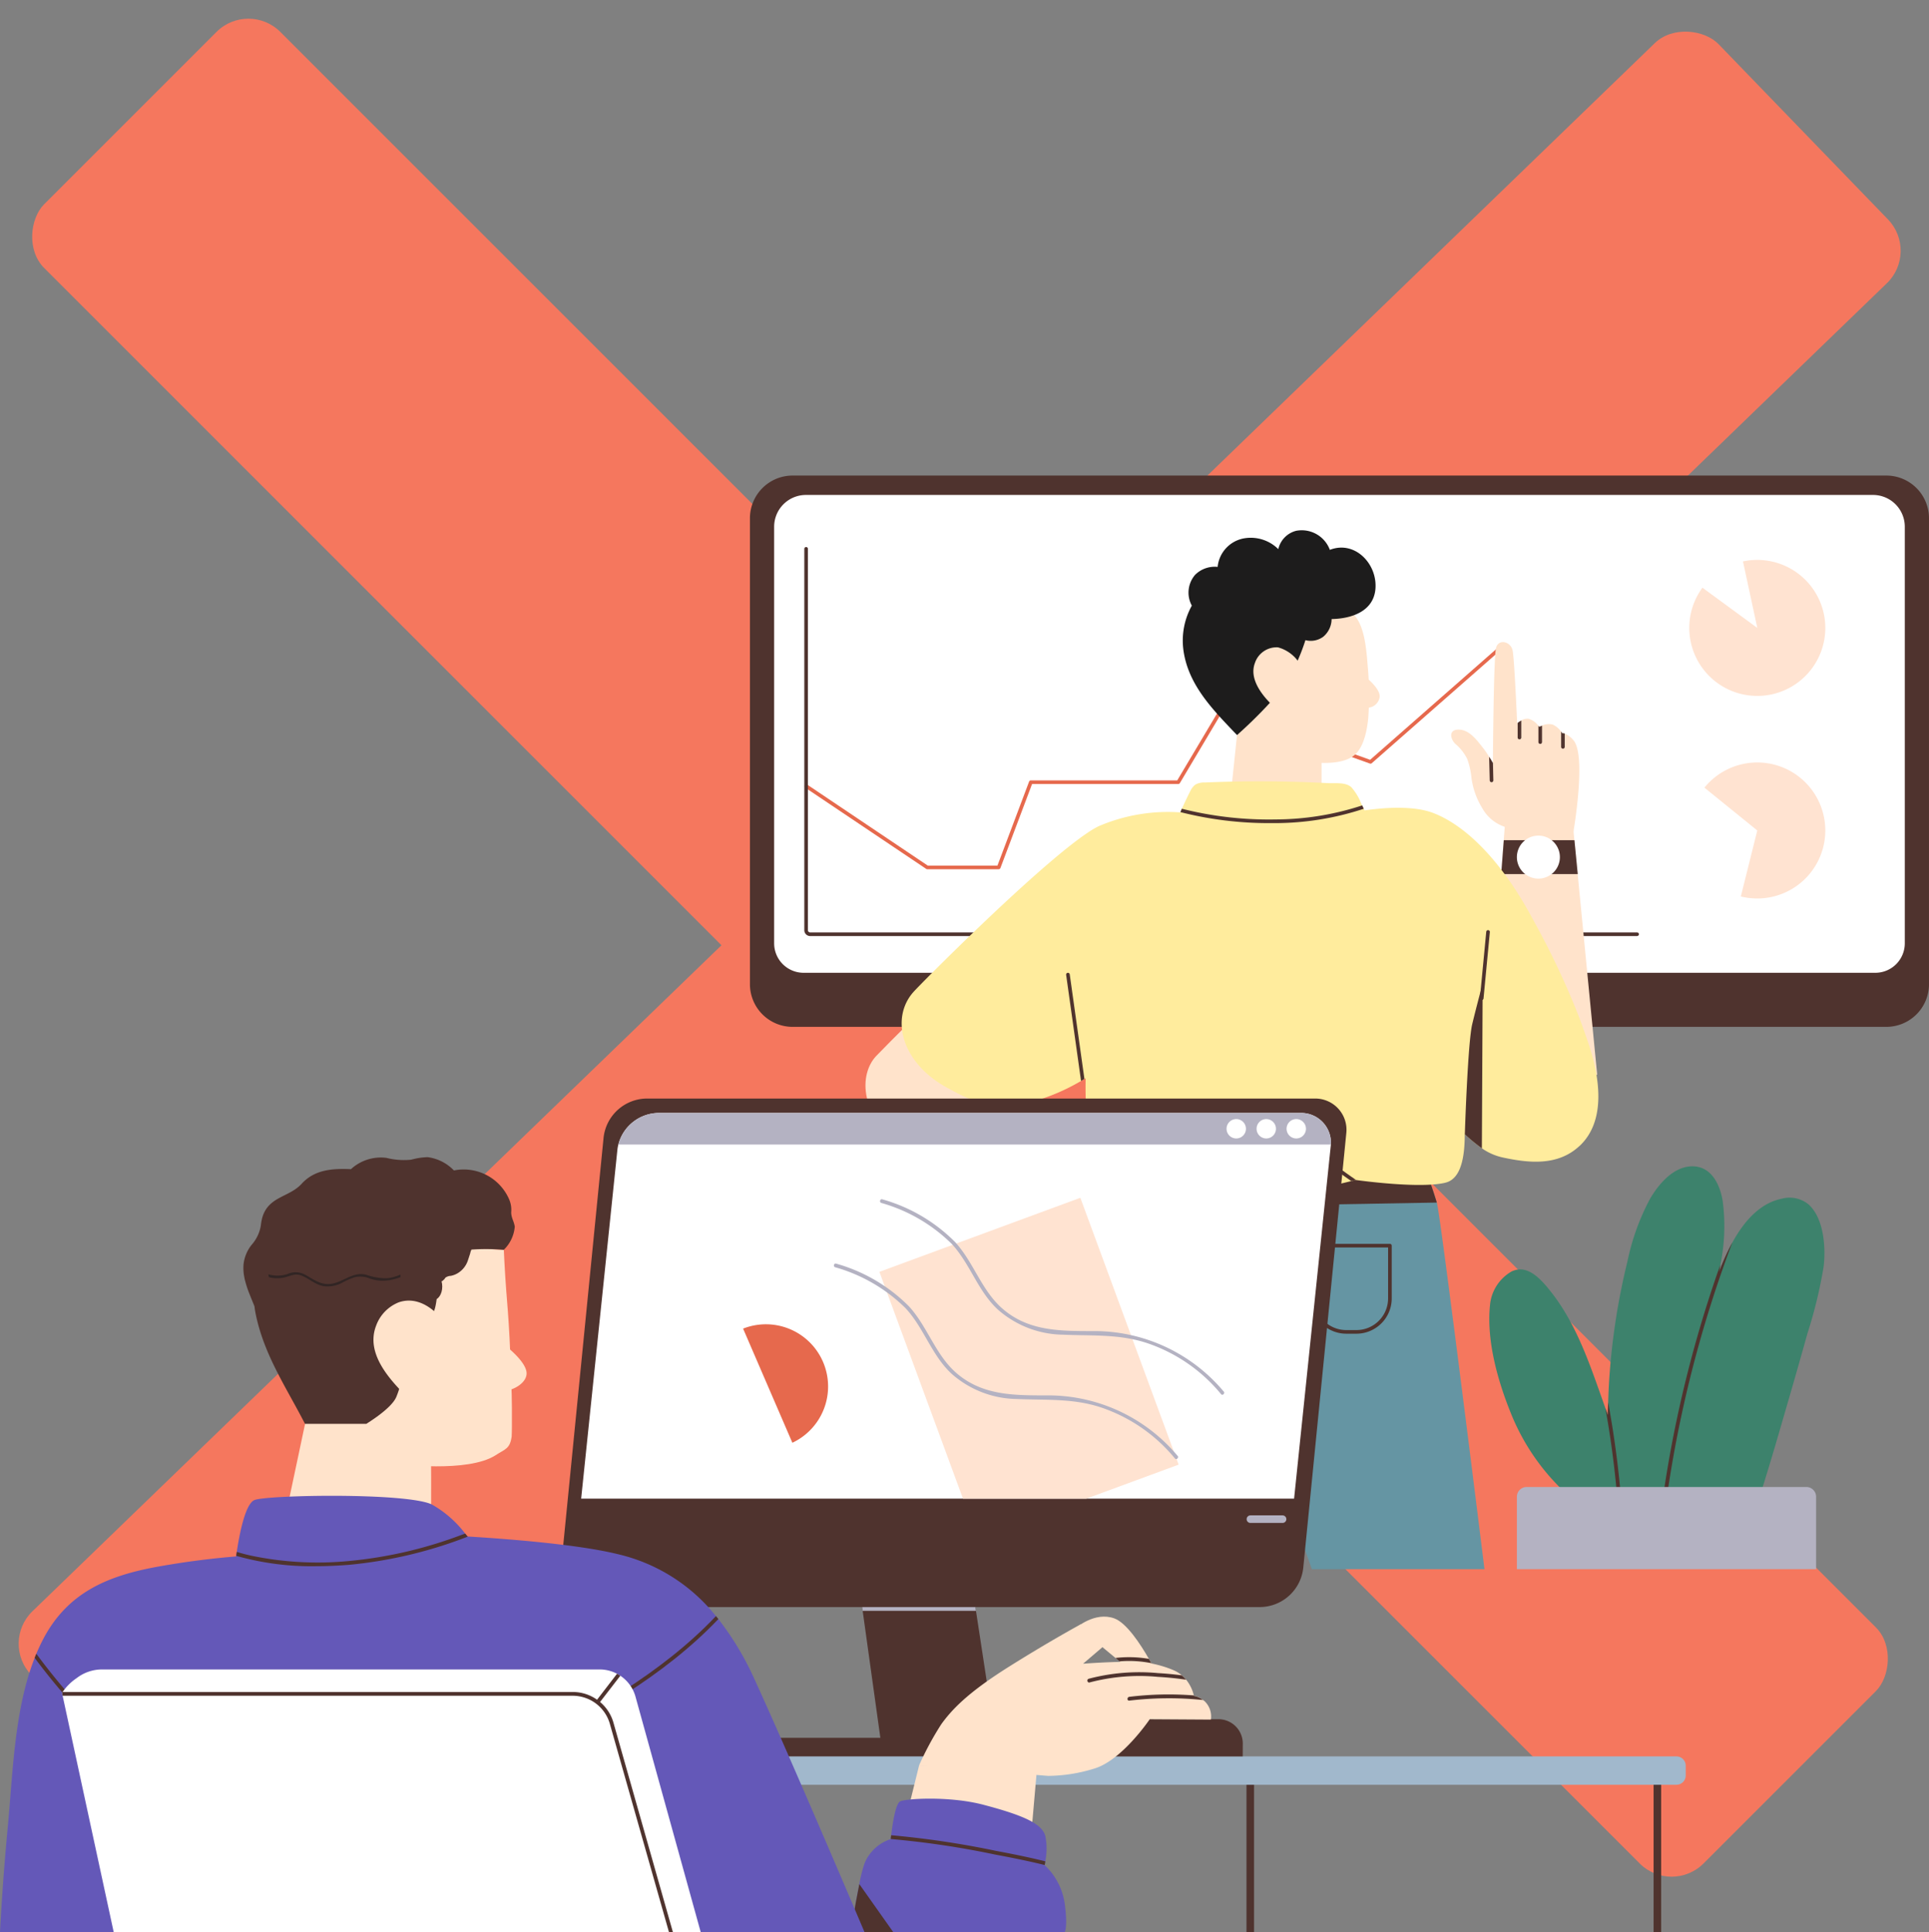 <svg xmlns="http://www.w3.org/2000/svg" xmlns:xlink="http://www.w3.org/1999/xlink" width="213.725" height="214.093" viewBox="0 0 213.725 214.093"><rect x="0" y="0" width="213.725" height="214.093" fill="#808080" stroke="none"/><defs><clipPath id="a"><rect width="213.725" height="161.399" fill="none"/></clipPath></defs><g transform="translate(-151 -8545.495)"><g transform="translate(23 -63.01)"><rect width="260" height="37" rx="5" transform="matrix(0.719, -0.695, 0.695, 0.719, 128, 8790.508)" fill="#f5775e"/><rect width="260" height="37" rx="5" transform="translate(155.523 8608.505) rotate(45)" fill="#f5775e"/></g><g transform="translate(151 8598.188)"><g clip-path="url(#a)"><path d="M953.8,430.35a3.625,3.625,0,0,0-.314-.306,3.3,3.3,0,0,0-2.89-.615c-2.482.487-4.245,2.548-5.521,4.873a.031.031,0,0,0-.008.017,25.814,25.814,0,0,0-1.441,3.2c.05-.269.095-.537.14-.805a21.322,21.322,0,0,0,.235-7.074c-.264-1.561-1.041-3.341-2.684-3.716a2.125,2.125,0,0,0-.4-.062.618.618,0,0,0-.087-.008c-2.164-.111-3.853,1.879-4.848,3.555a25.618,25.618,0,0,0-2.531,7,74.5,74.5,0,0,0-1.577,8.506c-.3,2.345-.487,4.716-.553,7.094-.017.479-.029.958-.033,1.437-.087-.26-.178-.516-.269-.772-.21-.611-.429-1.218-.644-1.825-1.4-3.952-2.882-8-5.554-11.294-.855-1.061-2.226-2.639-3.774-2.213-.041.012-.087.025-.132.041-.091.029-.177.066-.264.1a4.793,4.793,0,0,0-2.424,3.741c-.4,3.89.826,8.292,2.283,11.909a24.455,24.455,0,0,0,6.855,9.588c-.9,1.264-1.243,3.109.05,4.175a15.156,15.156,0,0,0,3.349,1.862,12.567,12.567,0,0,0,1.924.7c.136.033.277.066.417.1a8.464,8.464,0,0,0,.851.132,7.537,7.537,0,0,0,2.635-.235c.149-.033.293-.074.438-.12.033-.008.062-.021.1-.029.136-.041.272-.082.4-.132a38.24,38.24,0,0,0,3.559-1.54c.483-.223.962-.45,1.437-.686.157-.078.318-.161.475-.244q.842-.434,1.647-.933a22.225,22.225,0,0,1,2.2-1.33l-.954,2.986c-.095.306.368.421.475.132q.607-1.685,1.169-3.386a3.046,3.046,0,0,1,1.532-.07.124.124,0,0,0,.066-.24,3.3,3.3,0,0,0-1.462-.087c1.255-3.811,2.366-7.676,3.481-11.525q1.146-3.945,2.25-7.9a51.35,51.35,0,0,0,1.784-7.358c.252-1.99.054-5.05-1.383-6.628" transform="translate(-753.142 -349.314)" fill="#3d826c"/><path d="M991.836,588.93c-.14-.029-.281-.062-.417-.095a105.437,105.437,0,0,0-1.668-16.786c.091.256.182.512.268.772,0-.479.017-.958.033-1.437a106.87,106.87,0,0,1,1.784,17.546" transform="translate(-811.879 -468.698)" fill="#4f332e"/><path d="M1029.229,472.995q-.384,1.01-.747,2.023a133.915,133.915,0,0,0-7.3,32.981c-.144.046-.289.087-.438.12.012-.12.021-.244.033-.363a134.261,134.261,0,0,1,7.148-32.37c-.045.268-.091.537-.14.805a25.814,25.814,0,0,1,1.441-3.2" transform="translate(-837.304 -387.991)" fill="#4f332e"/><path d="M588.25,61.086H467.076a4.73,4.73,0,0,1-4.73-4.73V4.731A4.73,4.73,0,0,1,467.076,0H588.25a4.73,4.73,0,0,1,4.73,4.73V56.356a4.73,4.73,0,0,1-4.73,4.73" transform="translate(-379.256 -0.001)" fill="#4f332e"/><path d="M599.274,64.895H480.535a3.266,3.266,0,0,1-3.266-3.266V15.472a3.522,3.522,0,0,1,3.522-3.523H599.018a3.522,3.522,0,0,1,3.522,3.522V61.629a3.266,3.266,0,0,1-3.266,3.266" transform="translate(-391.497 -9.802)" fill="#fff"/><path d="M517.562,129.473h-7.918a.2.2,0,0,1-.112-.034l-13.388-8.992a.2.2,0,1,1,.224-.334L509.7,129.07h7.718l3.508-9.312a.2.2,0,0,1,.188-.13H537.34l4.785-8.045a.2.2,0,0,1,.241-.087l16.345,5.851L573.1,104.713a.2.2,0,1,1,.266.3l-14.478,12.712a.2.2,0,0,1-.2.038l-16.3-5.835-4.759,8a.2.2,0,0,1-.173.1h-16.2l-3.508,9.312a.2.2,0,0,1-.188.13" transform="translate(-406.906 -85.853)" fill="#e6694d"/><path d="M588.139,87.159H496.515a.649.649,0,0,1-.648-.648V44.255a.2.2,0,1,1,.4,0V86.511a.246.246,0,0,0,.246.246h91.623a.2.2,0,1,1,0,.4" transform="translate(-406.753 -36.137)" fill="#4f332e"/><path d="M618.688,277.167a.2.2,0,0,1-.2-.2v-2.751a.2.2,0,1,1,.4,0v2.751a.2.2,0,0,1-.2.2" transform="translate(-507.336 -224.769)" fill="#4f332e"/><path d="M678.657,277.167a.2.2,0,0,1-.2-.2v-2.751a.2.2,0,1,1,.4,0v2.751a.2.2,0,0,1-.2.2" transform="translate(-556.528 -224.769)" fill="#4f332e"/><path d="M666.3,464.994s-1.879,7.046-1.342,9.865,2.349,7.583,2.416,7.247,4.765-19.6,4.765-19.6l-2.818-3.221-3.355,2.785Z" transform="translate(-545.373 -376.749)" fill="#ffa694"/><path d="M540.069,328.225s-3.49,3.422-5.3,5.3-2.478,6.711,4.5,11.878,19.794,13.287,19.794,13.287l1.543-3.422,1.007-3.49-11.945-14.16Z" transform="translate(-437.667 -269.238)" fill="#ffe3cb"/><path d="M934.585,230.389l-5.746-4.848L923.6,212.608l.342-4.5.286-3.757.177-2.319,3.322-2.158,4.026,1.357.3,3.12.366,3.757Z" transform="translate(-757.62 -163.956)" fill="#ffe3cb"/><path d="M933.989,228.548h-8.48l.286-3.757h7.827Z" transform="translate(-759.182 -184.393)" fill="#4f332e"/><path d="M708.909,457.642H689.784l-4.244-11.965-.387-1.365-.093.777-1.82,12.553H663.713s2.818-26.517,4.026-31.65a64.881,64.881,0,0,1,3.724-10.569l5.931-1.365,16.818-3.869,8.455,3.974s.459,1.212.962,2.863c.419,1.389,5.279,40.617,5.279,40.617" transform="translate(-544.434 -336.471)" fill="#6595a3"/><path d="M745,417.024l-30.854.544,4.618-3.511,16.818-3.869,8.455,3.974s.459,1.212.962,2.863" transform="translate(-585.804 -336.471)" fill="#4f332e"/><path d="M767.893,149.986v6.375H757.626l.9-8.625.31-2.278,5.475-.408Z" transform="translate(-621.47 -118.983)" fill="#ffe3cb"/><path d="M761.941,69.513a8.217,8.217,0,1,0-2.95,11.241,8.217,8.217,0,0,0,2.95-11.241" transform="translate(-612.447 -53.679)" fill="#ffe3cb"/><path d="M800.232,90.107a34.224,34.224,0,0,1,.061,5.744c-.016.2-.038.4-.068.594-.221,1.624-.711,3.059-1.684,3.7-2.376,1.561-7.723.014-7.723.014l.048-9.891,1.579-4.9s5.261-2.075,6.325-.869,1.3,3.455,1.462,5.608" transform="translate(-648.697 -69.004)" fill="#ffe3cb"/><path d="M839.687,123.863s-.5.928-.327,1.126c0,.6.018,1.2.052,1.8a.313.313,0,0,0,.032.518c.043.354.581.361.59.018a1.39,1.39,0,0,0,1.285-1.175c.105-.965-1.632-2.29-1.632-2.29" transform="translate(-688.458 -101.603)" fill="#ffe3cb"/><path d="M745.473,35.69a3.317,3.317,0,0,0-3.746-2.108,2.713,2.713,0,0,0-1.964,2.03,4.33,4.33,0,0,0-3.687-1.214,3.563,3.563,0,0,0-3.034,3.18,3.079,3.079,0,0,0-2.5.884,3.015,3.015,0,0,0-.36,3.408,7.976,7.976,0,0,0-.926,4.977c.432,3.05,2.244,5.4,4.227,7.56.681.742,1.707,1.806,1.707,1.806a50.513,50.513,0,0,0,5.1-5.231,22.587,22.587,0,0,0,2.478-5.286,2.337,2.337,0,0,0,1.975-.38,2.577,2.577,0,0,0,.924-1.957c2.271-.046,4.655-.883,4.858-3.346.228-2.76-2.272-5.406-5.052-4.323" transform="translate(-598.132 -27.459)" fill="#1d1c1c"/><path d="M778.007,107.866a4.072,4.072,0,0,0-2.553-2.061,2.535,2.535,0,0,0-2.554,1.737c-.641,1.689.685,3.442,1.821,4.565a7.706,7.706,0,0,0,.607.551s-.359,1.193,1.374.18a3.636,3.636,0,0,0,1.3-4.973" transform="translate(-633.862 -86.771)" fill="#ffe3cb"/><path d="M747.907,193.773l-10.271,3.157-11.205-4.3c-.036-.02.048-.262.189-.6l.036-.085c.032-.072.064-.149.1-.229.02-.048.04-.093.06-.141.382-.853.914-1.929.994-2.07a1.824,1.824,0,0,1,.5-.608,1.929,1.929,0,0,1,1.023-.237q6.819-.284,13.641.068c.858.044,1.977-.129,2.629.459a6.149,6.149,0,0,1,1.067,1.748c.044.089.089.177.133.27.028.06.06.125.089.185l.084.181c.032.06.06.125.089.189.306.66.588,1.337.846,2.013" transform="translate(-595.874 -154.651)" fill="#ffec9d"/><path d="M853.127,242.308c-2.4,2.235-5.6,1.888-8.459,1.276a6.421,6.421,0,0,1-2.126-.874c-.072-.048-.145-.1-.221-.149a19.493,19.493,0,0,1-1.812-1.486c-.028-.024-.052-.048-.077-.072a.013.013,0,0,1,0-.008,114.784,114.784,0,0,1-8.085-8.689l-5.637-24.694,1.007-2.214s5.838-1.277,9.192,0,7.384,4.9,11.072,11.809a89.05,89.05,0,0,1,5.093,10.775c.145.378.286.757.419,1.131.2.568.4,1.131.6,1.719,1.276,3.757,2.062,8.657-.958,11.475" transform="translate(-678.135 -168.02)" fill="#ffec9d"/><path d="M587.387,207.533s-5.971,25.837-6.1,26.039a49.286,49.286,0,0,1-5.138,3.439c-.125.076-.25.149-.374.221A22.646,22.646,0,0,1,569,239.878c-3.624.6-6.092-.842-7.916-1.812-5.25-2.79-6.446-7.783-3.9-10.67.878-1,13.649-13.835,19.218-17.6a10.809,10.809,0,0,1,1.144-.7c.06-.032.117-.06.173-.088a19.436,19.436,0,0,1,9.663-1.478" transform="translate(-455.997 -170.155)" fill="#ffec9d"/><path d="M709.125,248.5c-2.8.676-9.381-.226-9.9-.294a.1.1,0,0,0-.032-.008l-.5.125c-3.37.834-22.636,5.42-26.308,2.392-4.027-3.322-3.02-16.307-3.02-16.307l5.939-24.614,6.188-2.363,7.2.8,11.375,1.715,10.267,20.736s.3,3.523.6,7.147,1.107,9.965-1.812,10.67" transform="translate(-548.978 -170.15)" fill="#ffec9d"/><path d="M775.545,476.9l-.387-1.365-.093.777c-.515-4.337-1.317-11.644-1.566-17.024a39.377,39.377,0,0,1,.761-11.036l.387.109a39.314,39.314,0,0,0-.749,10.908c.266,5.641,1.139,13.408,1.647,17.632" transform="translate(-634.439 -367.695)" fill="#4f332e"/><path d="M813.265,483.626h-1.134a3.914,3.914,0,0,1-3.909-3.909v-5.848a.2.2,0,0,1,.2-.2h8.549a.2.2,0,0,1,.2.2v5.848a3.914,3.914,0,0,1-3.909,3.909m-4.64-9.555v5.646a3.51,3.51,0,0,0,3.506,3.507h1.134a3.51,3.51,0,0,0,3.506-3.507v-5.646Z" transform="translate(-662.973 -388.543)" fill="#4f332e"/><path d="M703.241,482.211h-1.134A3.913,3.913,0,0,1,698.2,478.3v-5.848a.2.2,0,0,1,.2-.2h8.549a.2.2,0,0,1,.2.2V478.3a3.913,3.913,0,0,1-3.909,3.909m-4.641-9.555V478.3a3.51,3.51,0,0,0,3.506,3.506h1.134a3.51,3.51,0,0,0,3.506-3.506v-5.646Z" transform="translate(-572.722 -387.382)" fill="#4f332e"/><path d="M908.211,123.9l-6.913-.572a4.468,4.468,0,0,1-3.189-2.279,8.494,8.494,0,0,1-1.184-3.41,8.391,8.391,0,0,0-.463-2.013,5.273,5.273,0,0,0-1.337-1.679c-.572-.584-.725-1.623.471-1.558,1.152.06,1.953,1.18,2.653,2.065a10.955,10.955,0,0,1,.64.938c.238.374.423.692.423.692s.065-11.46.341-12.721c.235-1.074,1.644-.764,1.845.271s.5,8.049.5,8.049a.468.468,0,0,1,.048-.04,2.442,2.442,0,0,1,.4-.266,1.4,1.4,0,0,1,.789-.2,2.1,2.1,0,0,1,1.107.773c.064.077.1.129.1.129a2.85,2.85,0,0,1,.3-.133,1.788,1.788,0,0,1,1.208-.113,2.32,2.32,0,0,1,.906.761c.089.117.137.193.137.193a.5.5,0,0,1,.266.036,2.546,2.546,0,0,1,.942.7c1.542,1.643,0,10.368,0,10.368" transform="translate(-733.904 -84.238)" fill="#ffe3cb"/><path d="M948.833,154.2v1.816a.2.2,0,0,1-.2.2.2.2,0,0,1-.2-.2V154.2c.064.077.1.129.1.129a2.861,2.861,0,0,1,.3-.133" transform="translate(-777.984 -126.484)" fill="#4f332e"/><path d="M936.039,151.013V152.9a.2.2,0,0,1-.2.2.2.2,0,0,1-.2-.2v-1.619a2.453,2.453,0,0,1,.4-.266" transform="translate(-767.489 -123.874)" fill="#4f332e"/><path d="M962.835,158.031v1.474a.2.2,0,0,1-.2.2.2.2,0,0,1-.2-.2v-1.7c.088.117.137.193.137.193a.5.5,0,0,1,.266.036" transform="translate(-789.469 -129.443)" fill="#4f332e"/><path d="M918.52,175.967a.2.2,0,0,1-.2.205h0a.2.2,0,0,1-.2-.193l-.068-2.629c.238.375.423.693.423.693Z" transform="translate(-753.063 -142.197)" fill="#4f332e"/><path d="M939.94,224.373a2.382,2.382,0,1,0-2.382,2.382,2.382,2.382,0,0,0,2.382-2.382" transform="translate(-767.112 -182.096)" fill="#fff"/><path d="M748.04,203.761a31.374,31.374,0,0,1-9.78,1.59c-.205,0-.411,0-.612,0a39.682,39.682,0,0,1-9.925-1.22c.032-.073.065-.149.1-.23.02-.048.04-.093.06-.141a39.549,39.549,0,0,0,10.368,1.184,30.984,30.984,0,0,0,9.615-1.554c.028.06.06.125.089.185l.084.181" transform="translate(-596.941 -166.842)" fill="#4f332e"/><path d="M905.041,313.087l-.089,18.276a19.52,19.52,0,0,1-1.812-1.486c-.028-.024-.052-.048-.076-.072a.013.013,0,0,1,0-.008s.322-10.13.821-12.2,1.16-4.514,1.16-4.514" transform="translate(-740.767 -256.821)" fill="#4f332e"/><path d="M912.6,287.992h-.02a.2.2,0,0,1-.181-.219l.7-7.348a.2.2,0,0,1,.4.038l-.7,7.348a.2.2,0,0,1-.2.182" transform="translate(-748.43 -229.877)" fill="#4f332e"/><path d="M659.3,318.323c-.125.077-.25.149-.374.222l-1.651-11.753a.2.2,0,0,1,.173-.23.208.208,0,0,1,.226.173Z" transform="translate(-539.151 -251.467)" fill="#4f332e"/><path d="M817.044,421.159a.1.1,0,0,0-.032-.008l-.5.125q-1.83-1.256-3.559-2.666c-.2-.165.084-.447.286-.286q1.848,1.5,3.809,2.835" transform="translate(-666.795 -343.106)" fill="#4f332e"/><path d="M733.754,402.957a.589.589,0,0,0,.1-.587h0a1.783,1.783,0,0,0-.776-.963,3,3,0,0,0-.6-.277c-.09-.033-.18-.066-.269-.106-.432-.192-.51-.416-.623-1.008-.2-1.029-.337-1.773-1.571-2.287a.587.587,0,0,0-.589.072.632.632,0,0,0-.241.574.585.585,0,0,0,.362.467c.627.263.772.676.859,1.5l.01.1a2.091,2.091,0,0,0,.156.71,1.515,1.515,0,0,0,.159.27,2.42,2.42,0,0,0,1.126.731c.461.186.751.316.869.636a.581.581,0,0,0,.45.38.632.632,0,0,0,.584-.217" transform="translate(-598.132 -326.212)" fill="#6458b8"/><path d="M968.328,632.692H935.177v-8.022a1.081,1.081,0,0,1,1.081-1.081h30.989a1.081,1.081,0,0,1,1.081,1.081Z" transform="translate(-767.112 -511.522)" fill="#b4b2c2"/><path d="M1056.529,59.533a7.536,7.536,0,1,1-13.613-4.458l6.078,4.458-1.589-7.368a7.544,7.544,0,0,1,9.124,7.368" transform="translate(-854.292 -42.652)" fill="#ffe3d1"/><path d="M1064.185,184.4a7.538,7.538,0,0,1-7.536,7.536,7.78,7.78,0,0,1-1.824-.219l1.824-7.316-5.858-4.745a7.539,7.539,0,0,1,13.394,4.745" transform="translate(-861.949 -145.077)" fill="#ffe3d1"/><path d="M464.35,705.263s-8.312,5.115-8.316,5.115l-23.456,1.173-.557-4.231h19.9l-1.961-14.068-.059-.419-.147-1.047h12.534l.159,1.047.067.419Z" transform="translate(-354.381 -567.462)" fill="#4f332e"/><path d="M422.929,440.427H348.911a3.46,3.46,0,0,1-3.443-3.8l4.769-48.163a4.861,4.861,0,0,1,4.838-4.382h74.018a3.46,3.46,0,0,1,3.443,3.8l-4.769,48.163a4.861,4.861,0,0,1-4.838,4.382" transform="translate(-283.368 -315.056)" fill="#4f332e"/><path d="M441.354,396.5a.664.664,0,0,1-.008.092l-4.068,39.145H358.288l4.009-38.6a4.07,4.07,0,0,1,.113-.641,4.655,4.655,0,0,1,4.537-3.494h71.088a3.294,3.294,0,0,1,3.318,3.494" transform="translate(-293.898 -322.38)" fill="#fff"/><path d="M575.318,474.84l-10.236,3.771H551.423l-9.26-25.132,22.264-8.206Z" transform="translate(-444.728 -365.251)" fill="#ffe3d1"/><rect width="0.838" height="16.897" transform="translate(183.211 144.502)" fill="#4f332e"/><rect width="0.838" height="16.897" transform="translate(138.106 144.502)" fill="#4f332e"/><path d="M563.071,792.833H459.995v-3.142H563.071a1.028,1.028,0,0,1,1.028,1.028v1.086a1.028,1.028,0,0,1-1.028,1.028" transform="translate(-377.327 -647.772)" fill="#a1b8cc"/><path d="M186.307,547.346c.055.219,0,12.525,0,12.525l-17.389-.157,3.443-16.251,2.024-3.482,4.758-5.542,5.032.328,3.886,4.43.434,5.305Z" transform="translate(-138.561 -438.392)" fill="#ffe3cb"/><path d="M249.06,494.331c-.179,1.475-.718,1.457-1.785,2.157-3.094,2-10.886.967-10.886.967l.621-14.36L234.5,472.939l13.678.8s.127,2.7.267,4.472c.057.74.123,1.536.18,2.3.039.5.074.993.1,1.448.109,1.579.245,4.852.315,7.452,0,.144.009.289.013.429.009.42.017.914.022,1.413,0,.145,0,.289,0,.433.009,1.225,0,2.407-.026,2.652" transform="translate(-192.359 -387.945)" fill="#ffe3cb"/><path d="M307.264,535.278s-.751,1.376-.5,1.673c-.012.9.013,1.79.059,2.684a.466.466,0,0,0,.042.771c.06.527.86.543.877.033.938-.134,2.251-.983,2.127-2.015-.163-1.359-2.606-3.145-2.606-3.145" transform="translate(-251.533 -439.081)" fill="#ffe3cb"/><path d="M180.133,427.947c-.079-.621-.4-.989-.4-1.632a2.929,2.929,0,0,0-.245-1.466,5.483,5.483,0,0,0-6.1-3.159,4.909,4.909,0,0,0-2.923-1.475,7.7,7.7,0,0,0-1.807.28,7.865,7.865,0,0,1-2.752-.2,4.884,4.884,0,0,0-3.925,1.251c-1.982-.079-4,.009-5.465,1.619-1.356,1.488-3.553,1.374-4.31,3.579a5.228,5.228,0,0,0-.21,1.041,4.261,4.261,0,0,1-1.011,2.131,4.2,4.2,0,0,0-.91,2.205,5.216,5.216,0,0,0,.048,1.168c.031.171.061.341.1.512a11.951,11.951,0,0,0,.543,1.65c.171.429.346.858.521,1.286.04.328.092.652.162.976.949,4.5,3.378,8.038,5.439,12.054h6.8c.035-.048,2.765-1.658,3.321-2.993a12.084,12.084,0,0,0,.718-6.515c.083-.333.162-.669.236-1.006a3.365,3.365,0,0,0,2.245-.748c1.251-1.033,1.107-1.809,1.378-3.227.052-.061-.048-.65,0-.716.2-.271-.03-.118.092-.437a.505.505,0,0,0,.078-.159c.035-.144.241.146.415-.092a.768.768,0,0,0,.259-.292,1.078,1.078,0,0,1,.608-.214,2.421,2.421,0,0,0,.691-.249,2.6,2.6,0,0,0,1.19-1.413c.092-.267.175-.534.263-.8a1.981,1.981,0,0,1,.144-.446,22.27,22.27,0,0,1,3.584.026,4.047,4.047,0,0,0,1.216-2.538" transform="translate(-123.095 -344.695)" fill="#4f332e"/><path d="M238.744,512.024c-1.115-1.94-3.264-3.989-5.683-3.171a4.391,4.391,0,0,0-2.523,2.592c-1.192,3.076,1.485,5.964,3.477,7.95a.956.956,0,0,0,.719.355c.619.084,1.238.167,1.856.254,0,0,3.763-5.181,2.155-7.98" transform="translate(-188.865 -417.253)" fill="#ffe3cb"/><path d="M165.056,491.512a6.319,6.319,0,0,1-.657.218,5.031,5.031,0,0,1-1.069.177,4.392,4.392,0,0,1-1.649-.221,2.726,2.726,0,0,0-1.732-.152,9.276,9.276,0,0,0-1.326.583,3.4,3.4,0,0,1-2.085.4c-.992-.174-1.652-.9-2.566-1.212-.688-.235-1.3.174-1.958.285a3.839,3.839,0,0,1-1.179.008,3.049,3.049,0,0,1-.359-.072c-.028-.108-.047-.215-.066-.323a3.6,3.6,0,0,0,2.1-.022,2.189,2.189,0,0,1,1.9.028c.906.478,1.71,1.155,2.8,1.066,1.469-.122,2.525-1.439,4.08-1.011a6.787,6.787,0,0,0,2.132.378,3.514,3.514,0,0,0,.793-.119c.083-.022.166-.047.249-.072.2-.061.389-.133.58-.213q0,.137.008.273" transform="translate(-120.678 -402.702)" fill="#312524"/><path d="M172.953,637.2c.088.838-8.4,3.142-8.4,3.142l-11.9.067-7.75-3.77s.038-.364.117-.93c0-.025,0-.046.008-.071.021-.134.042-.281.063-.432.3-1.982.947-5.366,1.977-5.756,1.466-.561,16.757-.838,19.618.486a12.073,12.073,0,0,1,3.712,3.238l.264.327a.056.056,0,0,1,.013.017,13.3,13.3,0,0,1,2.279,3.682" transform="translate(-118.86 -515.942)" fill="#6458b8"/><path d="M690.932,770.888H674.454v-1.424a2.7,2.7,0,0,1,2.7-2.7h11.087a2.7,2.7,0,0,1,2.7,2.7Z" transform="translate(-553.245 -628.969)" fill="#4f332e"/><path d="M598.966,718.8l-6.77-.042s-3.087,4.587-6.179,5.48a17.537,17.537,0,0,1-5.1.8l-14.277-1.169a33.8,33.8,0,0,1,2.459-4.558c1.1-1.516,2.777-3.4,7.44-6.334s8.027-4.742,8.027-4.742l2.392,2.539-2.149,1.835s2.044-.159,4.3-.21a12.293,12.293,0,0,1,5.756.943,3.628,3.628,0,0,1,.871.545,4.087,4.087,0,0,1,.486.486,4.385,4.385,0,0,1,.855,1.743.428.428,0,0,0,.008.054,2.132,2.132,0,0,1,1,.453c.059.042.121.088.184.138a2.328,2.328,0,0,1,.7,2.036" transform="translate(-464.807 -580.962)" fill="#ffe3cb"/><path d="M672.388,709.943l-3.037-.528-1.148-.947-.452-.377-1.437-1.19-2.669-.26-.264-1.885s2.095-1.835,4.244-1.047c1.345.494,2.874,2.815,3.829,4.483.1.163.184.327.268.477.415.75.666,1.274.666,1.274" transform="translate(-544.162 -577.082)" fill="#ffe3cb"/><path d="M691.667,729.164a12.422,12.422,0,0,0-3.519-.2l-.453-.377a12.907,12.907,0,0,1,3.7.1c.1.163.184.327.268.477" transform="translate(-564.106 -597.576)" fill="#4f332e"/><path d="M681.31,738.721q-1.552-.226-3.125-.314a21.643,21.643,0,0,0-7.558.616c-.255.08-.369-.327-.109-.406a21.958,21.958,0,0,1,7.666-.628c.884.05,1.764.134,2.639.247a4.1,4.1,0,0,1,.486.486" transform="translate(-549.895 -605.302)" fill="#4f332e"/><path d="M703.473,752.109a37.38,37.38,0,0,0-8.157.067c-.268.034-.264-.385,0-.419a35.969,35.969,0,0,1,7.147-.155.431.431,0,0,0,.008.054,2.135,2.135,0,0,1,1,.453" transform="translate(-570.194 -616.44)" fill="#4f332e"/><path d="M560.746,795.239l-1.292,5.217,8.239,3.282,5.446-.489.7-8.01Z" transform="translate(-458.913 -652.323)" fill="#ffe3cb"/><path d="M548.83,830.523H526.66l-1.068-.641-.327-.2s.05-.306.134-.792c.147-.892.411-2.392.679-3.7a16.005,16.005,0,0,1,.583-2.316,4.692,4.692,0,0,1,2.9-2.669V820.2c0-.042.021-.2.046-.419.117-1.018.461-3.511,1-3.758.683-.318,5.463-.6,9.162.364,5.027,1.311,6.548,2.25,6.912,3.456a7.207,7.207,0,0,1,0,2.828c-.034.222-.063.368-.071.41a.033.033,0,0,0,0,.013,7.244,7.244,0,0,1,2.22,4.24c.364,2.669,0,3.192,0,3.192" transform="translate(-430.867 -669.124)" fill="#6458b8"/><path d="M530.456,873.764h-3.184l-1.068-.641-.193-.989c.146-.892.411-2.392.679-3.7Z" transform="translate(-431.479 -712.365)" fill="#4f332e"/><path d="M95.793,697.311H0c.205-3.98.515-7.96.884-11.927.545-5.861.729-12.811,2.958-18.471.059-.155.121-.306.184-.457.231-.557.486-1.1.763-1.63,2.727-5.191,7.185-7.017,12.664-8.014,3.322-.6,6.33-.947,8.705-1.139.067,0,.13-.008.189-.017h0c.482-.038.934-.071,1.357-.092,2.237-.147,3.653-.147,3.85-.147.419,0,17.591-2.095,17.591-2.095s.62.025,1.659.084l.993.059a.206.206,0,0,1,.05,0c4.147.251,12.078.846,16.573,1.948a19.584,19.584,0,0,1,10.9,6.866c.092.109.18.214.268.327a32.673,32.673,0,0,1,4.051,6.77c3.913,8.521,12.149,27.93,12.149,27.93" transform="translate(0 -535.912)" fill="#6458b8"/><path d="M341.261,703.512c-6.066,6.38-14.11,10.842-21.948,14.792-.239.122-.452-.239-.209-.36,7.817-3.942,15.852-8.387,21.889-14.759.092.109.18.214.268.327" transform="translate(-261.668 -576.813)" fill="#4f332e"/><path d="M35.453,741.081a71.413,71.413,0,0,1-14.076-14.223c.059-.155.121-.306.184-.457a70.721,70.721,0,0,0,14.105,14.319c.209.159,0,.524-.214.36" transform="translate(-17.535 -595.857)" fill="#4f332e"/><path d="M566.284,841.185c-.034.222-.063.369-.071.41-1.818-.448-3.657-.817-5.5-1.16a97.269,97.269,0,0,0-11.558-1.722c0-.042.021-.2.046-.419a100.02,100.02,0,0,1,11.625,1.734c1.827.339,3.653.712,5.455,1.156" transform="translate(-450.466 -687.641)" fill="#4f332e"/><path d="M171.285,652.627l-.038.013a48.973,48.973,0,0,1-13.163,3.121c-1.311.1-2.53.151-3.657.151a30.526,30.526,0,0,1-8.642-1.1h0c-.063-.017-.122-.033-.18-.054.021-.134.042-.281.063-.432.419.13.913.264,1.479.394a36.027,36.027,0,0,0,10.909.62,47.694,47.694,0,0,0,12.191-2.777c.247-.088.49-.18.729-.268l.264.327a.2.2,0,0,1,.05,0" transform="translate(-119.434 -535.069)" fill="#4f332e"/><path d="M109.093,765.192H44.054L38.394,739l-.046-.209a.335.335,0,0,1,.038-.21,5.851,5.851,0,0,1,1.55-1.537,4.611,4.611,0,0,1,2.815-.968h55.14a4.114,4.114,0,0,1,1.927.478,4.027,4.027,0,0,1,.364.218,4.114,4.114,0,0,1,1.684,2.329Z" transform="translate(-31.453 -603.793)" fill="#fff"/><path d="M106.01,776.626h-.436l-6.556-23.1a4.276,4.276,0,0,0-4.1-3.1H38.394l-.046-.209a.335.335,0,0,1,.038-.21h56.53a4.655,4.655,0,0,1,2.685.854,3.3,3.3,0,0,1,.331.251,4.663,4.663,0,0,1,1.487,2.292Z" transform="translate(-31.452 -615.227)" fill="#4f332e"/><path d="M370.106,738.952l-2.25,2.916-.122.159-.331-.256.121-.155,2.216-2.882a4,4,0,0,1,.364.218" transform="translate(-301.376 -605.973)" fill="#4f332e"/><path d="M544.126,698.032H531.571l-.059-.419h12.547Z" transform="translate(-435.992 -572.242)" fill="#b4b2c2"/><path d="M772.552,641.922h-3.561a.419.419,0,1,1,0-.838h3.561a.419.419,0,1,1,0,.838" transform="translate(-630.449 -525.872)" fill="#b4b2c2"/><path d="M458.129,523.742l5.459,12.647a6.891,6.891,0,0,0-5.459-12.647" transform="translate(-375.797 -429.223)" fill="#e6694d"/><path d="M552.2,507.134a18.7,18.7,0,0,0-14.609-6.693c-3.559-.007-7.018,0-9.866-2.456-2.357-2.029-3.21-5.146-5.28-7.408a18.356,18.356,0,0,0-8.065-4.735c-.257-.083-.367.321-.111.4a18.065,18.065,0,0,1,7.767,4.507c2.067,2.2,2.91,5.258,5.153,7.315a11.11,11.11,0,0,0,7.2,2.775c3.221.145,6.3-.1,9.413.962a18.074,18.074,0,0,1,8.106,5.625c.172.208.467-.09.3-.3" transform="translate(-421.731 -398.521)" fill="#b4b2c2"/><path d="M580.606,467.478A18.7,18.7,0,0,0,566,460.786c-3.558-.007-7.018,0-9.866-2.456-2.357-2.029-3.21-5.145-5.28-7.408a18.358,18.358,0,0,0-8.065-4.735c-.257-.083-.367.321-.111.4a18.065,18.065,0,0,1,7.767,4.507c2.067,2.2,2.91,5.258,5.153,7.315a11.11,11.11,0,0,0,7.2,2.775c3.221.145,6.3-.1,9.413.962a18.076,18.076,0,0,1,8.106,5.625c.172.208.466-.09.3-.3" transform="translate(-445.029 -365.992)" fill="#b4b2c2"/><path d="M460.17,396.5H381.227a4.655,4.655,0,0,1,4.537-3.494h71.088a3.294,3.294,0,0,1,3.318,3.494" transform="translate(-312.715 -322.38)" fill="#b4b2c2"/><path d="M795.341,397.83a1.074,1.074,0,1,0-1.073,1.073,1.073,1.073,0,0,0,1.073-1.073" transform="translate(-650.646 -325.454)" fill="#fff"/><path d="M776.838,397.83a1.073,1.073,0,1,0-1.073,1.073,1.073,1.073,0,0,0,1.073-1.073" transform="translate(-635.468 -325.454)" fill="#fff"/><path d="M758.335,397.83a1.074,1.074,0,1,0-1.073,1.073,1.073,1.073,0,0,0,1.073-1.073" transform="translate(-620.29 -325.454)" fill="#fff"/><ellipse cx="1" cy="1.5" rx="1" ry="1.5" transform="translate(47 88.359)" fill="#4f332e"/></g></g></g></svg>